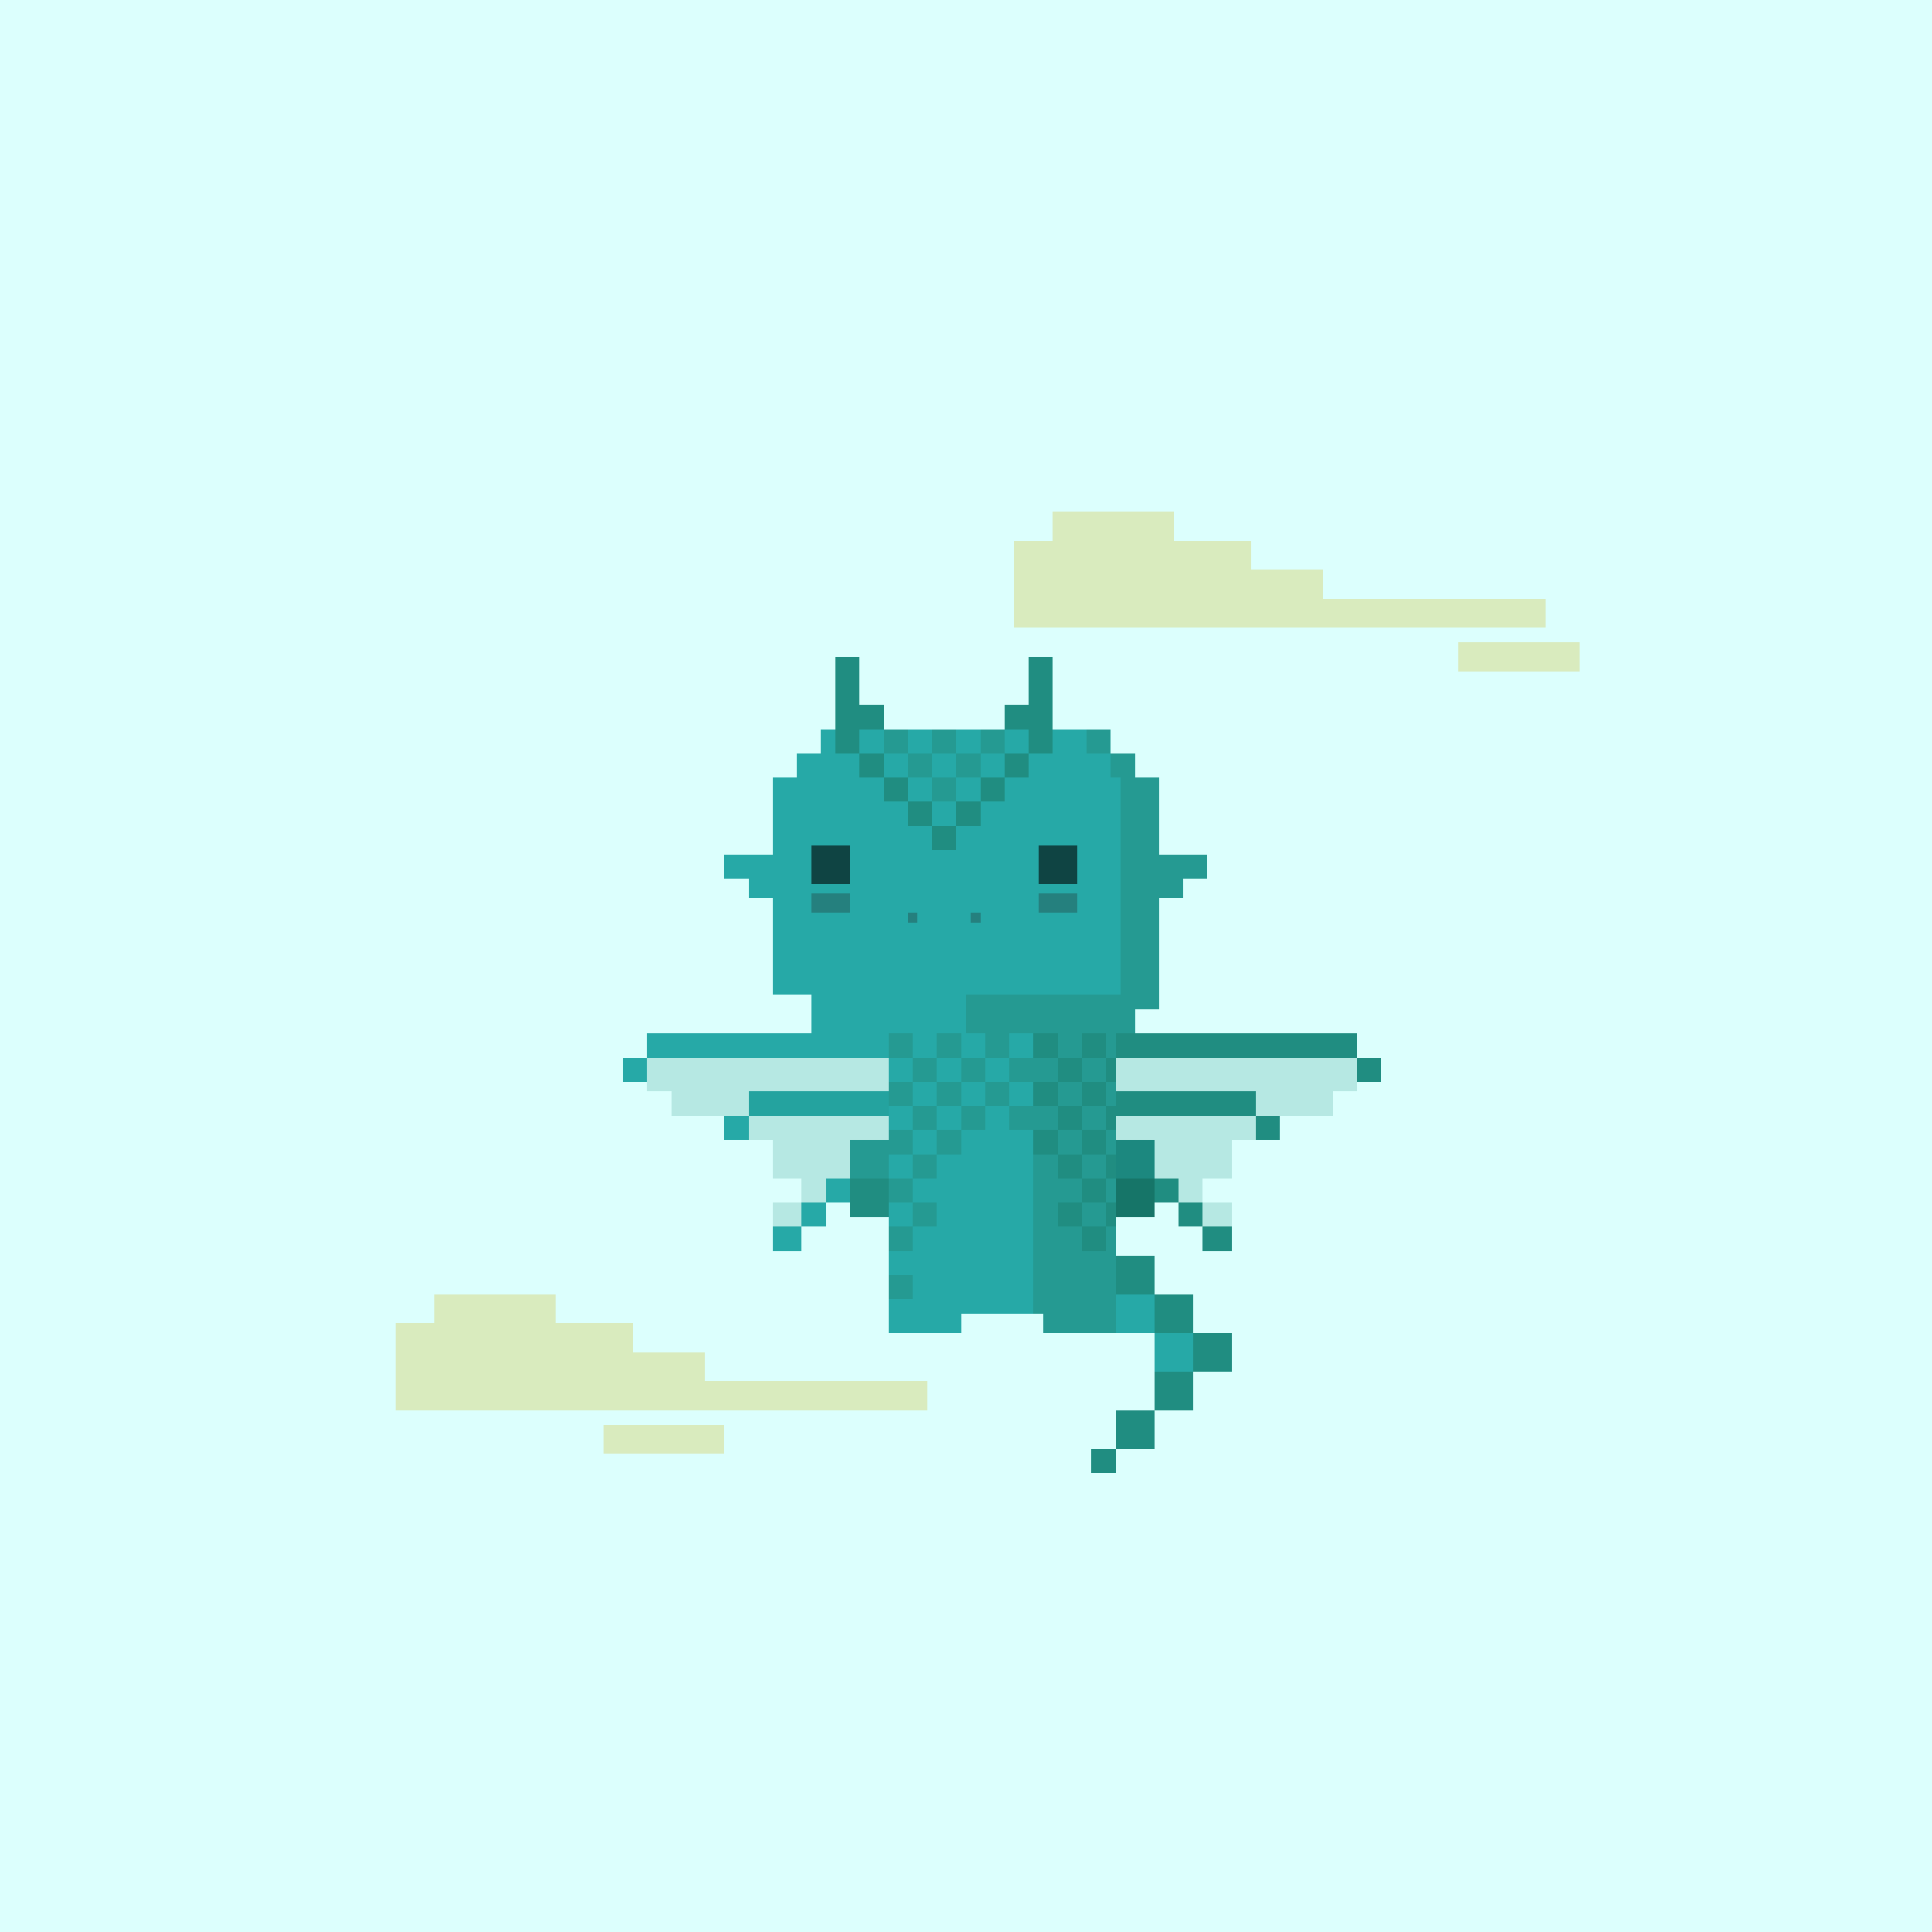<svg xmlns="http://www.w3.org/2000/svg" viewBox="0 0 400 400">
  <defs>
    <style>.Body__cls-1{fill:#dcfffd}.Body__cls-2{fill:#26a9a7}.Body__cls-3{fill:#259a92}.Body__cls-4{opacity:0.6}.Body__cls-5{fill:#231f20;opacity:0.3}.Body__cls-6{fill:#1c887f}.Body__cls-7{fill:#208d81}.Body__cls-8{fill:#167568}</style>
  </defs>
  <g id="Body__Emerald_Dragon" data-name="Emerald Dragon" shape-rendering="crispEdges">
    <path class="Body__cls-1" d="M-4-5H406V405H-4z"/>
    <path class="Body__cls-2" d="M240 206 240 161 235 161 235 156 230 156 230 151 170 151 170 156 165 156 165 161 160 161 160 177 155 177 150 177 150 182 155 182 155 186 160 186 160 206 168 206 168 214 184 214 184 262 184 272 184 276 199 276 199 272 214 272 214 214 200 214 200 206 240 206z"/>
    <path class="Body__cls-3" d="M245 177 240 177 240 161 235 161 235 156 230 156 230 161 232 161 232 206 200 206 200 214 214 214 214 272 216 272 216 276 231 276 231 272 231 262 231 214 235 214 235 209 240 209 240 206 240 186 245 186 245 182 250 182 250 177 245 177zM225 151H230V156H225z"/>
    <path id="Body__Left_Eye" data-name="Left Eye" class="Body__cls-4" d="M168 175H176V183H168z"/>
    <path id="Body__Right_Eye" data-name="Right Eye" class="Body__cls-4" d="M215 175H223V183H215z"/>
    <path id="Body__Mouth" class="Body__cls-5" d="M188 189H190V191H188z"/>
    <path id="Body__Mouth-2" data-name="Mouth" class="Body__cls-5" d="M201 189H203V191H201z"/>
    <path id="Body__Left_Cheek" data-name="Left Cheek" class="Body__cls-5" d="M168 185H176V189H168z"/>
    <path id="Body__Right_Cheek" data-name="Right Cheek" class="Body__cls-5" d="M215 185H223V189H215z"/>
    <path id="Body__Left_Arm" data-name="Left Arm" class="Body__cls-3" d="M176 236H184V252H176z"/>
    <path id="Body__Right_Arm" data-name="Right Arm" class="Body__cls-6" d="M231 236H239V252H231z"/>
    <path id="Body__Left_Shoe" data-name="Left Shoe" class="Body__cls-7" d="M176 244H184V252H176z"/>
    <path id="Body__Left_Hand" data-name="Left Hand" class="Body__cls-8" d="M231 244H239V252H231z"/>
    <path class="Body__cls-7" d="M193 171H198V176H193z"/>
    <path class="Body__cls-3" d="M193 161H198V166H193z"/>
    <path class="Body__cls-7" d="M188 166H193V171H188zM183 161H188V166H183zM198 166H203V171H198zM203 161H208V166H203z"/>
    <path class="Body__cls-3" d="M193 151H198V156H193zM183 151H188V156H183zM203 151H208V156H203z"/>
    <path class="Body__cls-7" d="M213 136 213 141 213 146 208 146 208 151 213 151 213 156 218 156 218 151 218 146 218 141 218 136 213 136zM178 156H183V161H178zM178 146 178 141 178 136 173 136 173 141 173 146 173 151 173 156 178 156 178 151 183 151 183 146 178 146z"/>
    <path class="Body__cls-3" d="M188 156H193V161H188zM198 156H203V161H198z"/>
    <path class="Body__cls-7" d="M208 156H213V161H208z"/>
    <path class="Body__cls-3" d="M194 234H199V239H194zM194 224H199V229H194zM189 229H194V234H189zM184 224H189V229H184zM199 229H204V234H199zM209 229H214V234H209zM204 224H209V229H204zM194 214H199V219H194zM184 214H189V219H184zM204 214H209V219H204z"/>
    <path class="Body__cls-7" d="M214 214H219V219H214z"/>
    <path class="Body__cls-3" d="M189 219H194V224H189zM199 219H204V224H199zM209 219H214V224H209zM184 264H189V269H184zM184 254H189V259H184zM189 249H194V254H189zM184 244H189V249H184zM184 234H189V239H184z"/>
    <path class="Body__cls-7" d="M219 229H224V234H219zM219 219H224V224H219zM219 249H224V254H219zM219 239H224V244H219zM229 229H231V234H229zM229 219H231V224H229zM229 249H231V254H229zM229 239H231V244H229z"/>
    <path class="Body__cls-3" d="M189 239H194V244H189z"/>
    <path class="Body__cls-7" d="M214 234H219V239H214zM214 224H219V229H214zM214 214H219V219H214zM224 224H229V229H224zM224 214H229V219H224zM224 244H229V249H224zM224 254H229V259H224zM224 234H229V239H224zM231 260H239V268H231z"/>
    <path class="Body__cls-2" d="M231 268H239V276H231zM239 276H247V284H239z"/>
    <path class="Body__cls-7" d="M239 268H247V276H239zM247 276H255V284H247zM239 284H247V292H239zM231 292H239V300H231z"/>
    <path class="Body__cls-7" transform="translate(457 605) rotate(180)" d="M226 300H231V305H226z"/>
  </g>
  <defs>
    <style>.Wings__cls-1,.Wings__cls-2{fill:#208d81}.Wings__cls-1{opacity:0.2}.Wings__cls-3{fill:#26a9a7}</style>
  </defs>
  <g id="Wings__Emerald_Wings" data-name="Emerald Wings" shape-rendering="crispEdges">
    <path class="Wings__cls-1" d="M231 219 231 231 276 231 276 226 281 226 281 219 231 219z"/>
    <path class="Wings__cls-2" d="M231 214H281V219H231zM231 226H260V231H231zM239 244H244V249H239zM244 249H249V254H244zM249 254H255V259H249zM281 219H286V224H281z"/>
    <path class="Wings__cls-1" d="M249 249H255V254H249zM239 231 231 231 231 236 239 236 239 244 244 244 244 249 249 249 249 244 255 244 255 236 260 236 260 231 239 231z"/>
    <path class="Wings__cls-2" d="M260 231H265V236H260z"/>
    <path class="Wings__cls-3" d="M134 214H184V219H134zM155 226H184V231H155zM171 244H176V249H171zM166 249H171V254H166zM160 254H166V259H160zM129 219H134V224H129z"/>
    <path class="Wings__cls-1" d="M184 219 184 231 139 231 139 226 134 226 134 219 184 219zM160 249H166V254H160zM176 231 155 231 155 236 160 236 160 244 166 244 166 249 171 249 171 244 176 244 176 236 184 236 184 231 176 231z"/>
    <path class="Wings__cls-3" d="M150 231H155V236H150z"/>
  </g>
  <defs>
    <style>.Clouds__cls-1{fill:#d1b100;opacity:0.25}</style>
  </defs>
  <g id="Clouds__Cirrus_Clouds" data-name="Cirrus Clouds" shape-rendering="crispEdges">
    <path class="Clouds__cls-1" d="M274 124 274 118 259 118 259 112 243 112 243 106 218 106 218 112 210 112 210 118 210 124 210 130 320 130 320 124 274 124zM302 133H327V139H302zM125 295H150V301H125zM146 286 146 280 131 280 131 274 115 274 115 268 90 268 90 274 82 274 82 280 82 286 82 292 192 292 192 286 146 286z"/>
  </g>
</svg>